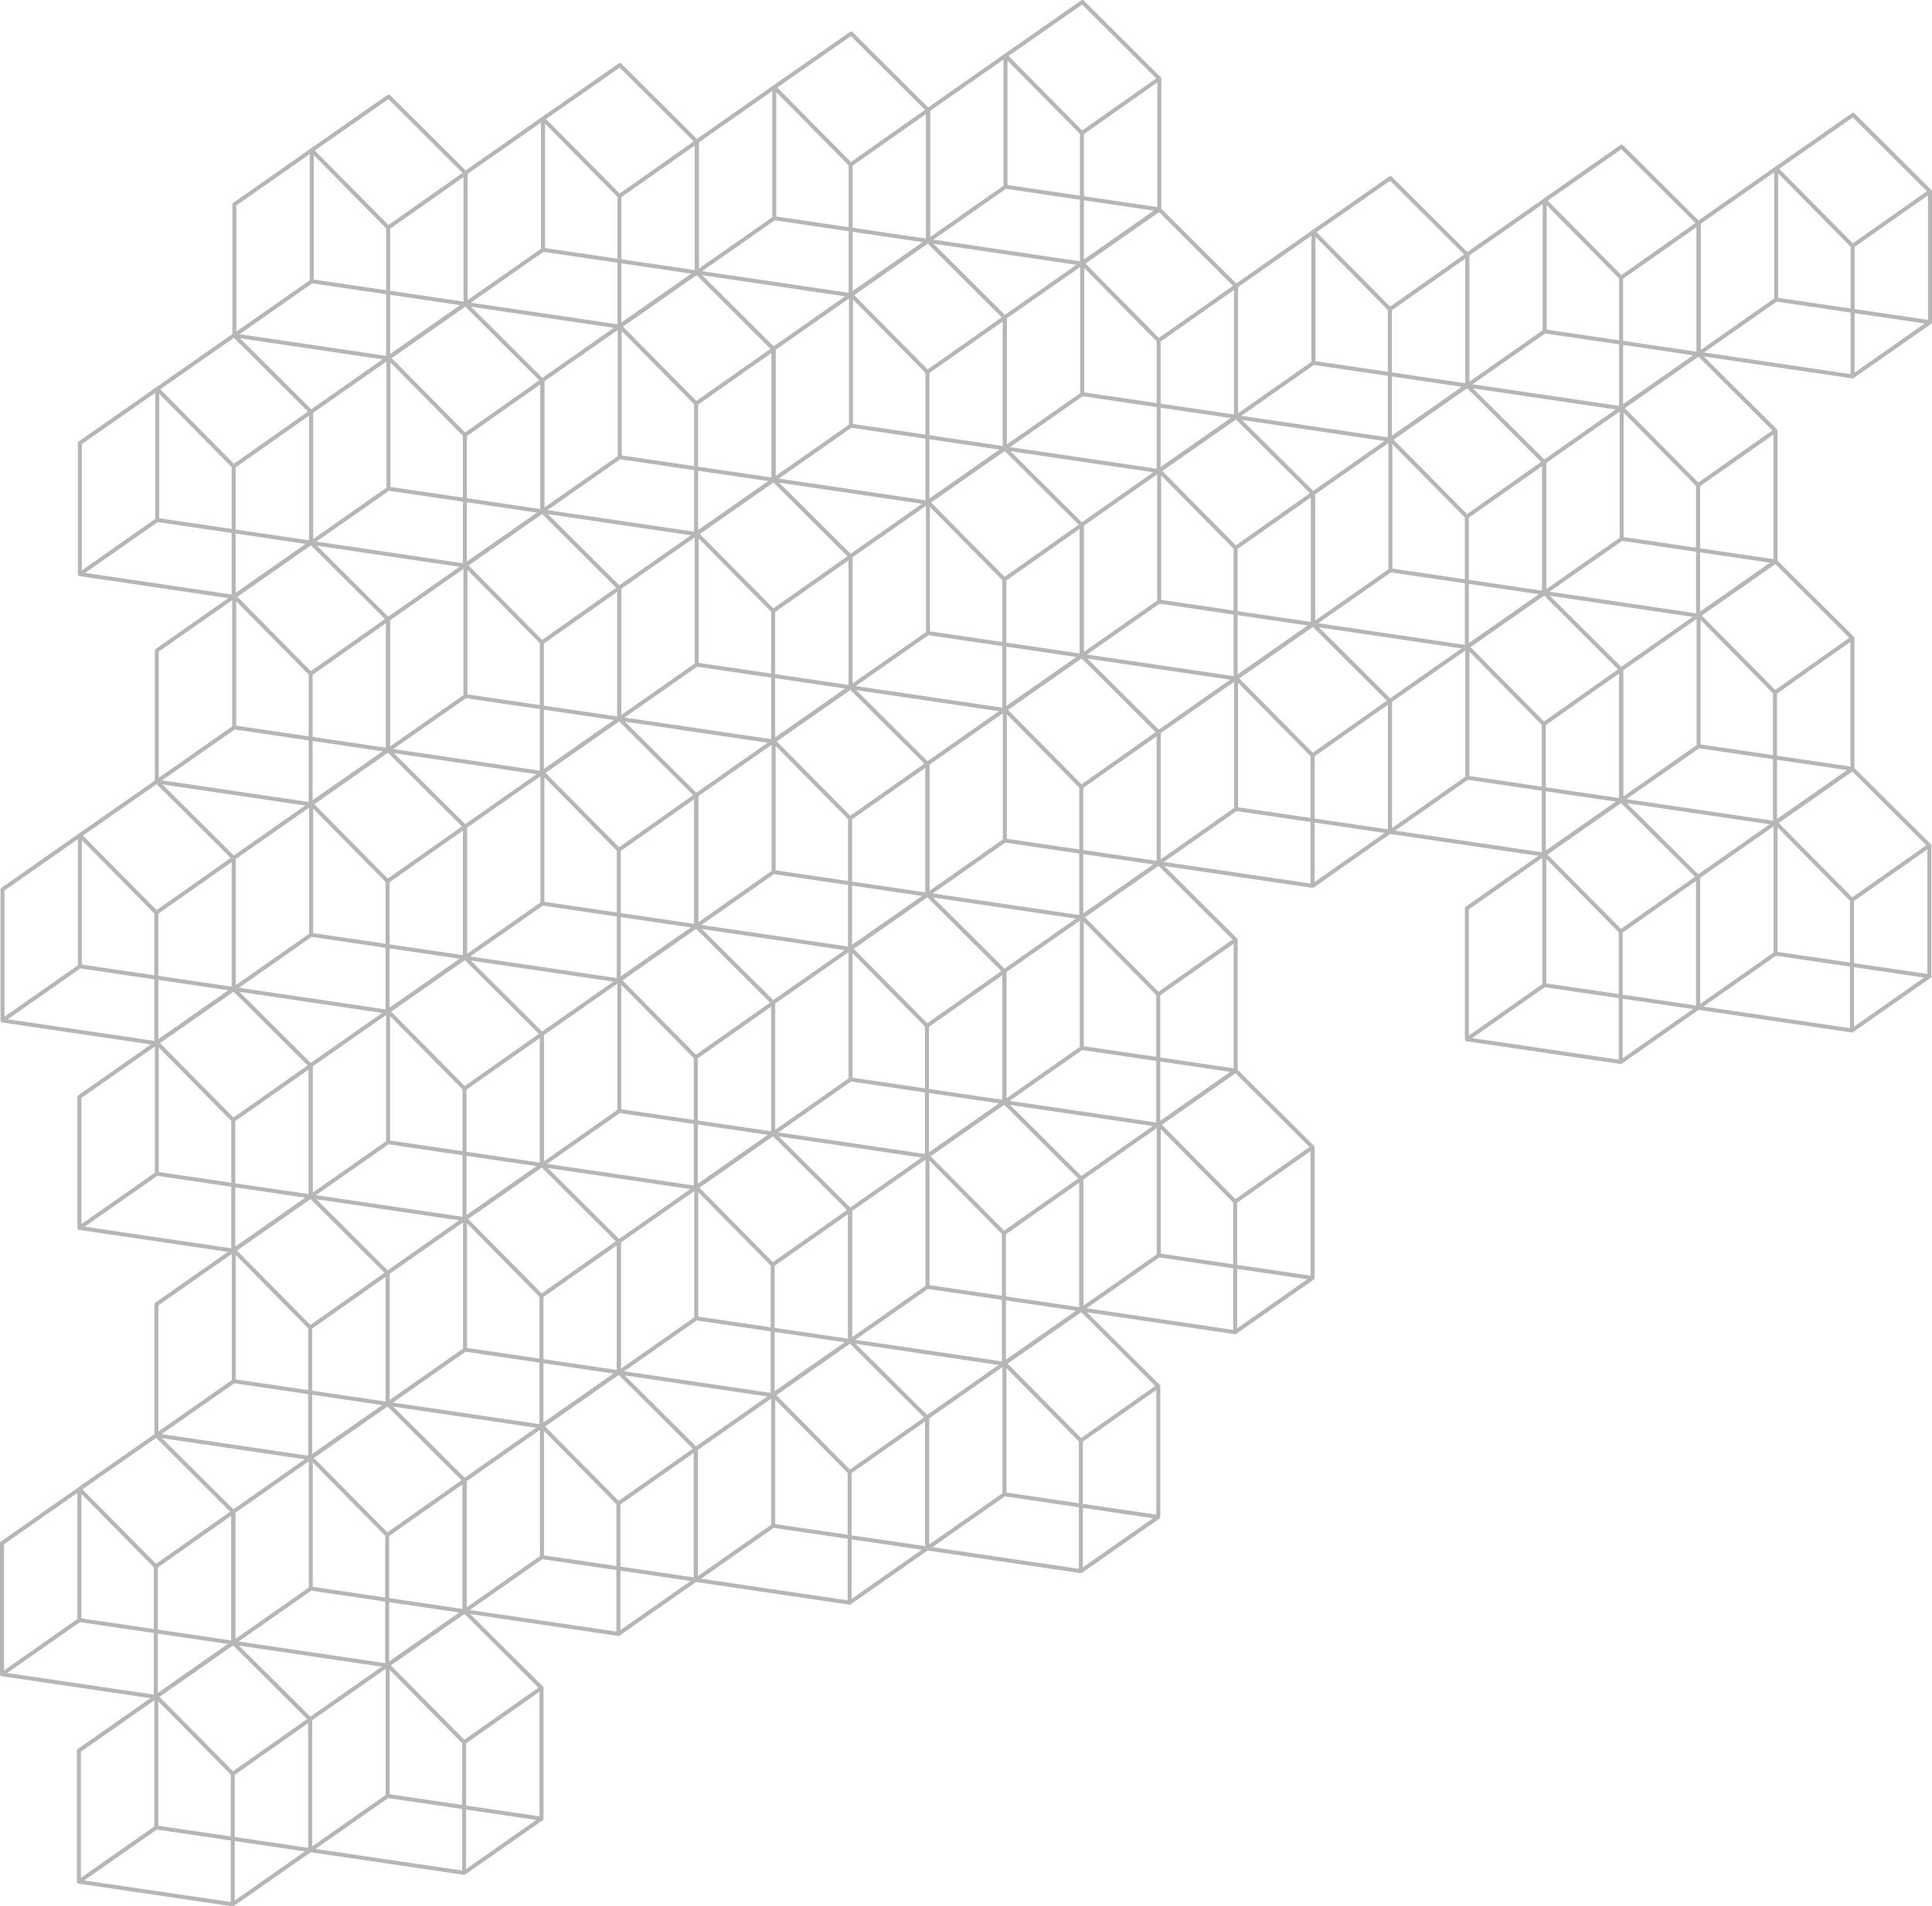 <?xml version="1.0" encoding="utf-8"?>
<!-- Generator: Adobe Illustrator 26.0.3, SVG Export Plug-In . SVG Version: 6.00 Build 0)  -->
<svg version="1.1" id="Calque_1" xmlns="http://www.w3.org/2000/svg" xmlns:xlink="http://www.w3.org/1999/xlink" x="0px" y="0px"
	 viewBox="0 0 725.71 716.26" style="enable-background:new 0 0 725.71 716.26;" xml:space="preserve">
<style type="text/css">
	.st0{fill:none;stroke:#B6B5B8;stroke-width:1.5;stroke-linecap:round;stroke-linejoin:round;stroke-miterlimit:6;}
</style>
<g>
	<g>
		<path class="st0" d="M29.82,608.7L0.75,629.05 M87.61,568.07l-29.07,20.46 M87.61,617.22v-49.14l-28.9-28.79l-28.9,20.18
			l28.72,29.07v49.04L87.61,617.22z M87.61,617.22l-57.79-8.52v-49.23L0.75,579.82v49.23l57.79,8.53"/>
	</g>
</g>
<g>
	<g>
		<path class="st0" d="M58.72,686.63l-29.07,20.35 M116.51,646l-29.07,20.46 M116.51,695.15V646l-28.9-28.79l-28.9,20.18
			l28.72,29.07v49.04L116.51,695.15z M116.51,695.15l-57.79-8.52V637.4l-29.07,20.35v49.23l57.79,8.53"/>
	</g>
</g>
<g>
	<g>
		<path class="st0" d="M203.96,93.84l-29.07,20.35 M261.75,53.22l-29.07,20.46 M261.75,102.36V53.22l-28.9-28.79l-28.9,20.18
			l28.72,29.07v49.04L261.75,102.36z M261.75,102.36l-57.79-8.52V44.61l-29.07,20.35v49.23l57.79,8.53"/>
	</g>
</g>
<g>
	<g>
		<path class="st0" d="M117.1,105.68l-29.07,20.35 M174.89,65.06l-29.07,20.46 M174.89,114.2V65.06l-28.9-28.79l-28.9,20.18
			l28.72,29.07v49.04L174.89,114.2z M174.89,114.2l-57.79-8.52V56.45L88.03,76.81v49.23l57.79,8.53"/>
	</g>
</g>
<g>
	<g>
		<path class="st0" d="M377.68,70.16l-29.07,20.35 M435.47,29.54L406.4,50 M435.47,78.68V29.54l-28.9-28.79l-28.9,20.18L406.4,50
			v49.04L435.47,78.68z M435.47,78.68l-57.79-8.52V20.93l-29.07,20.35v49.23l57.79,8.53"/>
	</g>
</g>
<g>
	<g>
		<path class="st0" d="M290.82,82.01l-29.07,20.35 M348.61,41.38l-29.07,20.46 M348.61,90.52V41.38l-28.9-28.79l-28.9,20.18
			l28.72,29.07v49.04L348.61,90.52z M348.61,90.52l-57.79-8.52V32.77l-29.07,20.35v49.23l57.79,8.53"/>
	</g>
</g>
<g>
	<g>
		<path class="st0" d="M232.78,171.78l-29.07,20.35 M290.57,131.15l-29.07,20.46 M290.57,180.29v-49.14l-28.9-28.79l-28.9,20.18
			l28.72,29.07v49.04L290.57,180.29z M290.57,180.29l-57.79-8.52v-49.23l-29.07,20.35v49.23l57.79,8.53"/>
	</g>
</g>
<g>
	<g>
		<path class="st0" d="M145.92,183.62l-29.07,20.35 M203.71,142.99l-29.07,20.46 M203.71,192.13v-49.14l-28.9-28.79l-28.9,20.18
			l28.72,29.07v49.04L203.71,192.13z M203.71,192.13l-57.79-8.52v-49.23l-29.07,20.35v49.23l57.79,8.53"/>
	</g>
</g>
<g>
	<g>
		<path class="st0" d="M59.06,195.37l-29.07,20.35 M116.85,154.74l-29.07,20.46 M116.85,203.89v-49.14l-28.9-28.79l-28.9,20.18
			l28.72,29.07v49.04L116.85,203.89z M116.85,203.89l-57.79-8.52v-49.23l-29.07,20.35v49.23l57.79,8.53"/>
	</g>
</g>
<g>
	<g>
		<path class="st0" d="M261.69,249.71l-29.07,20.35 M319.48,209.09l-29.07,20.46 M319.48,258.23v-49.14l-28.9-28.79l-28.9,20.18
			l28.72,29.07v49.04L319.48,258.23z M319.48,258.23l-57.79-8.52v-49.23l-29.07,20.35v49.23l57.79,8.53"/>
	</g>
</g>
<g>
	<g>
		<path class="st0" d="M174.83,261.55l-29.07,20.35 M232.62,220.93l-29.07,20.46 M232.62,270.07v-49.14l-28.9-28.79l-28.9,20.18
			l28.72,29.07v49.04L232.62,270.07z M232.62,270.07l-57.79-8.52v-49.23l-29.07,20.35v49.23l57.79,8.53"/>
	</g>
</g>
<g>
	<g>
		<path class="st0" d="M87.97,273.31L58.9,293.66 M145.76,232.68l-29.07,20.46 M145.76,281.82v-49.14l-28.9-28.79l-28.9,20.18
			l28.72,29.07v49.04L145.76,281.82z M145.76,281.82l-57.79-8.52v-49.23L58.9,244.43v49.23l57.79,8.53"/>
	</g>
</g>
<g>
	<g>
		<path class="st0" d="M290.58,327.64l-29.07,20.35 M348.38,287.01l-29.07,20.46 M348.38,336.16v-49.14l-28.9-28.79l-28.9,20.18
			l28.72,29.07v49.04L348.38,336.16z M348.38,336.16l-57.79-8.52v-49.23l-29.07,20.35v49.23l57.79,8.53"/>
	</g>
</g>
<g>
	<g>
		<path class="st0" d="M203.72,339.48l-29.07,20.35 M261.52,298.86l-29.07,20.46 M261.52,348v-49.14l-28.9-28.79l-28.9,20.18
			l28.72,29.07v49.04L261.52,348z M261.52,348l-57.79-8.52v-49.23l-29.07,20.35v49.23l57.79,8.53"/>
	</g>
</g>
<g>
	<g>
		<path class="st0" d="M116.86,351.24L87.8,371.59 M174.66,310.61l-29.07,20.46 M174.66,359.75v-49.14l-28.9-28.79l-28.9,20.18
			l28.72,29.07v49.04L174.66,359.75z M174.66,359.75l-57.79-8.52v-49.23L87.8,322.36v49.23l57.79,8.53"/>
	</g>
</g>
<g>
	<g>
		<path class="st0" d="M30.01,363.08L0.94,383.43 M87.8,322.45l-29.07,20.46 M87.8,371.59v-49.14l-28.9-28.79l-28.9,20.18
			l28.72,29.07v49.04L87.8,371.59z M87.8,371.59l-57.79-8.52v-49.23L0.94,334.2v49.23l57.79,8.53"/>
	</g>
</g>
<g>
	<g>
		<path class="st0" d="M319.49,405.58l-29.07,20.35 M377.28,364.95l-29.07,20.46 M377.28,414.09v-49.14l-28.9-28.79l-28.9,20.18
			l28.72,29.07v49.04L377.28,414.09z M377.28,414.09l-57.79-8.52v-49.23l-29.07,20.35v49.23l57.79,8.53"/>
	</g>
</g>
<g>
	<g>
		<path class="st0" d="M232.63,417.42l-29.07,20.35 M290.42,376.79l-29.07,20.46 M290.42,425.93v-49.14L261.53,348l-28.9,20.18
			l28.72,29.07v49.04L290.42,425.93z M290.42,425.93l-57.79-8.52v-49.23l-29.07,20.35v49.23l57.79,8.53"/>
	</g>
</g>
<g>
	<g>
		<path class="st0" d="M145.77,429.17l-29.07,20.35 M203.56,388.55l-29.07,20.46 M203.56,437.69v-49.14l-28.9-28.79l-28.9,20.18
			l28.72,29.07v49.04L203.56,437.69z M203.56,437.69l-57.79-8.52v-49.23l-29.07,20.35v49.23l57.79,8.53"/>
	</g>
</g>
<g>
	<g>
		<path class="st0" d="M58.91,441.01l-29.07,20.35 M116.7,400.39l-29.07,20.46 M116.7,449.53v-49.14l-28.9-28.79l-28.9,20.18
			l28.72,29.07v49.04L116.7,449.53z M116.7,449.53l-57.79-8.52v-49.23l-29.07,20.35v49.23l57.79,8.53"/>
	</g>
</g>
<g>
	<g>
		<path class="st0" d="M580.22,124.5l-29.07,20.35 M638.01,83.88l-29.07,20.46 M638.01,133.02V83.88l-28.9-28.79l-28.9,20.18
			l28.72,29.07v49.04L638.01,133.02z M638.01,133.02l-57.79-8.52V75.27l-29.07,20.35v49.23l57.79,8.53"/>
	</g>
</g>
<g>
	<g>
		<path class="st0" d="M667.17,112.55l-29.07,20.35 M724.96,71.93l-29.07,20.46 M724.96,121.07V71.93l-28.9-28.79l-28.9,20.18
			l28.72,29.07v49.04L724.96,121.07z M724.96,121.07l-57.79-8.52V63.32L638.1,83.67v49.23l57.79,8.53"/>
	</g>
</g>
<g>
	<g>
		<path class="st0" d="M493.36,136.34L464.3,156.7 M551.15,95.72l-29.07,20.46 M551.15,144.86V95.72l-28.9-28.79l-28.9,20.18
			l28.72,29.07v49.04L551.15,144.86z M551.15,144.86l-57.79-8.52V87.11l-29.07,20.35v49.23l57.79,8.53"/>
	</g>
</g>
<g>
	<g>
		<path class="st0" d="M406.5,148.1l-29.07,20.35 M464.3,107.47l-29.07,20.46 M464.3,156.61v-49.14l-28.9-28.79l-28.9,20.18
			l28.72,29.07v49.04L464.3,156.61z M464.3,156.61l-57.79-8.52V98.87l-29.07,20.35v49.23l57.79,8.53"/>
	</g>
</g>
<g>
	<g>
		<path class="st0" d="M319.64,159.94l-29.07,20.35 M377.44,119.31l-29.07,20.46 M377.44,168.46v-49.14l-28.9-28.79l-28.9,20.18
			l28.72,29.07v49.04L377.44,168.46z M377.44,168.46l-57.79-8.52v-49.23l-29.07,20.35v49.23l57.79,8.53"/>
	</g>
</g>
<g>
	<g>
		<path class="st0" d="M609.13,202.44l-29.07,20.35 M666.92,161.81l-29.07,20.46 M666.92,210.95v-49.14l-28.9-28.79l-28.9,20.18
			l28.72,29.07v49.04L666.92,210.95z M666.92,210.95l-57.79-8.52v-49.23l-29.07,20.35v49.23l57.79,8.53"/>
	</g>
</g>
<g>
	<g>
		<path class="st0" d="M522.27,214.28l-29.07,20.35 M580.06,173.65l-29.07,20.46 M580.06,222.8v-49.14l-28.9-28.79l-28.9,20.18
			l28.72,29.07v49.04L580.06,222.8z M580.06,222.8l-57.79-8.52v-49.23L493.2,185.4v49.23l57.79,8.53"/>
	</g>
</g>
<g>
	<g>
		<path class="st0" d="M435.41,226.03l-29.07,20.35 M493.2,185.41l-29.07,20.46 M493.2,234.55v-49.14l-28.9-28.79l-28.9,20.18
			l28.72,29.07v49.04L493.2,234.55z M493.2,234.55l-57.79-8.52V176.8l-29.07,20.35v49.23l57.79,8.53"/>
	</g>
</g>
<g>
	<g>
		<path class="st0" d="M348.55,237.88l-29.07,20.35 M406.34,197.25l-29.07,20.46 M406.34,246.39v-49.14l-28.9-28.79l-28.9,20.18
			l28.72,29.07v49.04L406.34,246.39z M406.34,246.39l-57.79-8.52v-49.23L319.48,209v49.23l57.79,8.53"/>
	</g>
</g>
<g>
	<g>
		<path class="st0" d="M638.03,280.37l-29.07,20.35 M695.82,239.74l-29.07,20.46 M695.82,288.88v-49.14l-28.9-28.79l-28.9,20.18
			l28.72,29.07v49.04L695.82,288.88z M695.82,288.88l-57.79-8.52v-49.23l-29.07,20.35v49.23l57.79,8.53"/>
	</g>
</g>
<g>
	<g>
		<path class="st0" d="M551.17,292.21l-29.07,20.35 M608.96,251.58l-29.07,20.46 M608.96,300.73v-49.14l-28.9-28.79l-28.9,20.18
			l28.72,29.07v49.04L608.96,300.73z M608.96,300.73l-57.79-8.52v-49.23l-29.07,20.35v49.23l57.79,8.53"/>
	</g>
</g>
<g>
	<g>
		<path class="st0" d="M464.31,303.96l-29.07,20.35 M522.1,263.34l-29.07,20.46 M522.1,312.48v-49.14l-28.9-28.79l-28.9,20.18
			l28.72,29.07v49.04L522.1,312.48z M522.1,312.48l-57.79-8.52v-49.23l-29.07,20.35v49.23l57.79,8.53"/>
	</g>
</g>
<g>
	<g>
		<path class="st0" d="M377.45,315.8l-29.07,20.35 M435.24,275.18l-29.07,20.46 M435.24,324.32v-49.14l-28.9-28.79l-28.9,20.18
			l28.72,29.07v49.04L435.24,324.32z M435.24,324.32l-57.79-8.52v-49.23l-29.07,20.35v49.23l57.79,8.53"/>
	</g>
</g>
<g>
	<g>
		<path class="st0" d="M666.93,358.3l-29.07,20.35 M724.73,317.68l-29.07,20.46 M724.73,366.82v-49.14l-28.9-28.79l-28.9,20.18
			l28.72,29.07v49.04L724.73,366.82z M724.73,366.82l-57.79-8.52v-49.23l-29.07,20.35v49.23l57.79,8.53"/>
	</g>
</g>
<g>
	<g>
		<path class="st0" d="M580.07,370.15l-29.07,20.35 M637.87,329.52l-29.07,20.46 M637.87,378.66v-49.14l-28.9-28.79l-28.9,20.18
			l28.72,29.07v49.04L637.87,378.66z M637.87,378.66l-57.79-8.52v-49.23l-29.07,20.35v49.23l57.79,8.53"/>
	</g>
</g>
<g>
	<g>
		<path class="st0" d="M406.35,393.74l-29.07,20.35 M464.15,353.11l-29.07,20.46 M464.15,402.26v-49.14l-28.9-28.79l-28.9,20.18
			l28.72,29.07v49.04L464.15,402.26z M464.15,402.26l-57.79-8.52v-49.23l-29.07,20.35v49.23l57.79,8.53"/>
	</g>
</g>
<g>
	<g>
		<path class="st0" d="M348.39,483.5l-29.07,20.35 M406.18,442.88l-29.07,20.46 M406.18,492.02v-49.14l-28.9-28.79l-28.9,20.18
			l28.72,29.07v49.04L406.18,492.02z M406.18,492.02l-57.79-8.52v-49.23l-29.07,20.35v49.23l57.79,8.53"/>
	</g>
</g>
<g>
	<g>
		<path class="st0" d="M261.53,495.34l-29.07,20.35 M319.32,454.72l-29.07,20.46 M319.32,503.86v-49.14l-28.9-28.79l-28.9,20.18
			l28.72,29.07v49.04L319.32,503.86z M319.32,503.86l-57.79-8.52v-49.23l-29.07,20.35v49.23l57.79,8.53"/>
	</g>
</g>
<g>
	<g>
		<path class="st0" d="M174.67,507.1l-29.07,20.35 M232.46,466.47l-29.07,20.46 M232.46,515.61v-49.14l-28.9-28.79l-28.9,20.18
			l28.72,29.07v49.04L232.46,515.61z M232.46,515.61l-57.79-8.52v-49.23l-29.07,20.35v49.23l57.79,8.53"/>
	</g>
</g>
<g>
	<g>
		<path class="st0" d="M87.81,518.94l-29.07,20.35 M145.6,478.31l-29.07,20.46 M145.6,527.46v-49.14l-28.9-28.79l-28.9,20.18
			l28.72,29.07v49.04L145.6,527.46z M145.6,527.46l-57.79-8.52v-49.23l-29.07,20.35v49.23l57.79,8.53"/>
	</g>
</g>
<g>
	<g>
		<path class="st0" d="M377.29,561.44l-29.07,20.35 M435.09,520.81l-29.07,20.46 M435.09,569.96v-49.14l-28.9-28.79l-28.9,20.18
			l28.72,29.07v49.04L435.09,569.96z M435.09,569.96l-57.79-8.52v-49.23l-29.07,20.35v49.23l57.79,8.53"/>
	</g>
</g>
<g>
	<g>
		<path class="st0" d="M290.43,573.28l-29.07,20.35 M348.23,532.65l-29.07,20.46 M348.23,581.8v-49.14l-28.9-28.79l-28.9,20.18
			l28.72,29.07v49.04L348.23,581.8z M348.23,581.8l-57.79-8.52v-49.23l-29.07,20.35v49.23l57.79,8.53"/>
	</g>
</g>
<g>
	<g>
		<path class="st0" d="M203.58,585.03l-29.07,20.35 M261.37,544.41l-29.07,20.46 M261.37,593.55v-49.14l-28.9-28.79l-28.9,20.18
			l28.72,29.07v49.04L261.37,593.55z M261.37,593.55l-57.79-8.52V535.8l-29.07,20.35v49.23l57.79,8.53"/>
	</g>
</g>
<g>
	<g>
		<path class="st0" d="M116.72,596.88l-29.07,20.35 M174.51,556.25l-29.07,20.46 M174.51,605.39v-49.14l-28.9-28.79l-28.9,20.18
			l28.72,29.07v49.04L174.51,605.39z M174.51,605.39l-57.79-8.52v-49.23L87.65,568v49.23l57.79,8.53"/>
	</g>
</g>
<g>
	<g>
		<path class="st0" d="M145.61,674.8l-29.07,20.35 M203.41,634.18l-29.07,20.46 M203.41,683.32v-49.14l-28.9-28.79l-28.9,20.18
			l28.72,29.07v49.04L203.41,683.32z M203.41,683.32l-57.79-8.52v-49.23l-29.07,20.35v49.23l57.79,8.53"/>
	</g>
</g>
<g>
	<g>
		<path class="st0" d="M435.25,471.67l-29.07,20.35 M493.04,431.04l-29.07,20.46 M493.04,480.18v-49.14l-28.9-28.79l-28.9,20.18
			l28.72,29.07v49.04L493.04,480.18z M493.04,480.18l-57.79-8.52v-49.23l-29.07,20.35v49.23l57.79,8.53"/>
	</g>
</g>
</svg>

